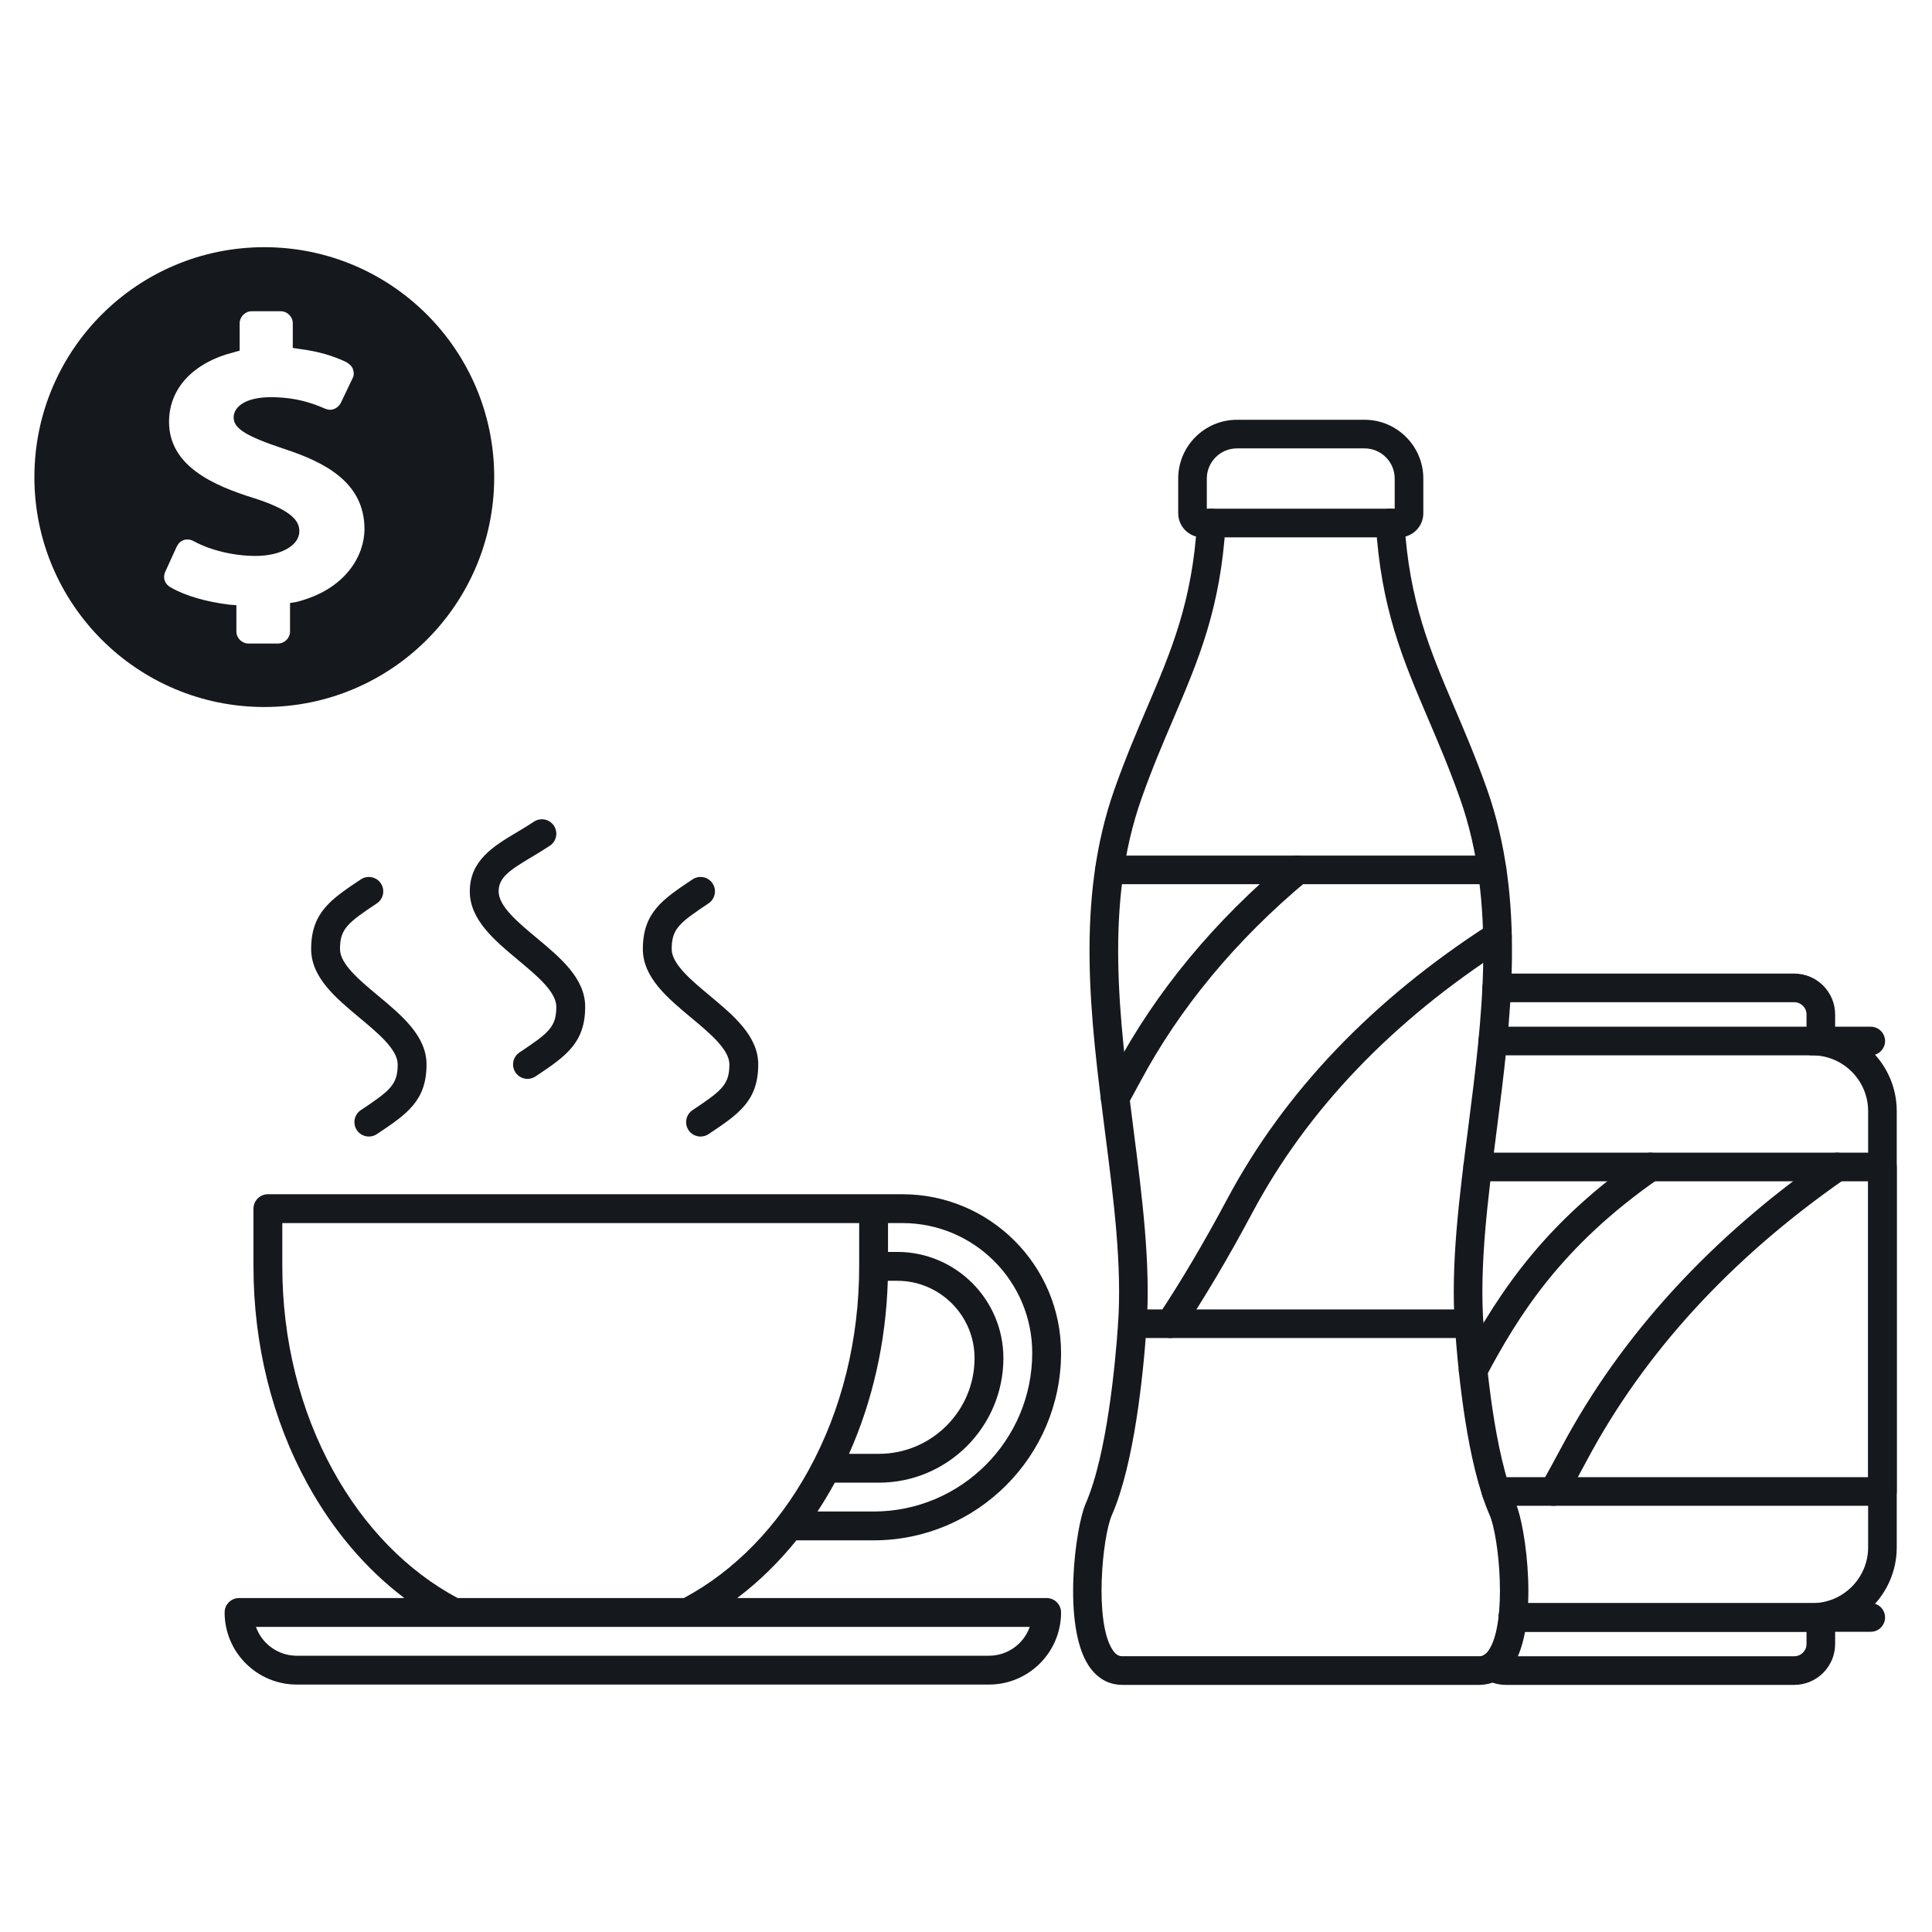 <svg xmlns="http://www.w3.org/2000/svg" xmlns:xlink="http://www.w3.org/1999/xlink" width="500" zoomAndPan="magnify" viewBox="0 0 375 375" height="500" preserveAspectRatio="xMidYMid meet" version="1.2"><defs><clipPath id="7583236216"><path d="M 6.676 47.98 L 95.926 47.98 L 95.926 137.23 L 6.676 137.23 Z M 6.676 47.98 "/></clipPath><clipPath id="2575b00336"><path d="M 43.555 231 L 206 231 L 206 327 L 43.555 327 Z M 43.555 231 "/></clipPath><clipPath id="8fc010ce69"><path d="M 208 98 L 297 98 L 297 327.285 L 208 327.285 Z M 208 98 "/></clipPath><clipPath id="e344e379e2"><path d="M 228 81.453 L 277 81.453 L 277 105 L 228 105 Z M 228 81.453 "/></clipPath><clipPath id="f5e6a85880"><path d="M 290 199 L 368.488 199 L 368.488 317 L 290 317 Z M 290 199 "/></clipPath><clipPath id="2d2a5547db"><path d="M 284 223 L 368.488 223 L 368.488 293 L 284 293 Z M 284 223 "/></clipPath><clipPath id="4324910188"><path d="M 286 311 L 357 311 L 357 327.285 L 286 327.285 Z M 286 311 "/></clipPath></defs><g id="e5615cd291"><g clip-rule="nonzero" clip-path="url(#7583236216)"><path style=" stroke:none;fill-rule:nonzero;fill:#15181d;fill-opacity:1;" d="M 51.301 137.23 C 75.953 137.23 95.926 117.258 95.926 92.605 C 95.926 67.957 75.953 47.98 51.301 47.98 C 26.652 47.98 6.676 67.957 6.676 92.605 C 6.676 117.258 26.652 137.23 51.301 137.23 Z M 32.07 110.988 L 34.301 106.102 C 34.621 105.461 35.047 105.039 35.684 104.824 C 35.895 104.719 36.215 104.719 36.426 104.719 C 36.852 104.719 37.172 104.824 37.594 105.039 C 40.891 106.844 45.457 107.906 49.602 107.906 C 54.488 107.906 58.102 105.887 58.102 103.125 C 58.102 101.32 57.039 99.195 49.496 96.75 C 41.207 94.199 32.812 90.375 32.812 81.875 C 32.812 75.395 37.488 70.398 45.352 68.383 L 46.52 68.062 L 46.52 62.75 C 46.52 61.477 47.582 60.414 48.859 60.414 L 54.488 60.414 C 55.766 60.414 56.828 61.477 56.828 62.75 L 56.828 67.531 L 58.207 67.742 C 61.609 68.168 64.582 69.02 67.238 70.293 C 67.77 70.613 68.301 71.039 68.516 71.676 C 68.727 72.312 68.727 72.949 68.406 73.48 L 66.176 78.156 C 65.75 79.008 64.902 79.539 64.051 79.539 C 63.734 79.539 63.414 79.43 63.094 79.324 C 61.609 78.688 58.102 77.094 52.578 77.094 C 47.582 77.094 45.352 79.008 45.352 81.023 C 45.352 83.148 47.688 84.637 55.02 87.082 C 62.777 89.633 70.746 93.457 70.746 102.699 C 70.746 107.695 67.238 114.387 57.57 116.832 L 56.297 117.043 L 56.297 122.57 C 56.297 123.844 55.234 124.906 53.957 124.906 L 48.219 124.906 C 46.945 124.906 45.883 123.844 45.883 122.57 L 45.883 117.469 L 44.5 117.363 C 40.145 116.832 36 115.664 33.238 114.07 C 31.965 113.43 31.539 112.156 32.07 110.988 Z M 32.07 110.988 "/></g><path style=" stroke:none;fill-rule:nonzero;fill:#15181d;fill-opacity:1;" d="M 69.801 197.559 C 73.434 200.59 77.191 203.719 77.191 206.605 C 77.191 210.547 75.707 211.695 70.039 215.477 C 68.754 216.332 68.406 218.07 69.262 219.355 C 69.805 220.168 70.691 220.602 71.594 220.602 C 72.129 220.602 72.668 220.453 73.145 220.133 C 78.953 216.262 82.789 213.703 82.789 206.605 C 82.789 201.098 78.008 197.113 73.383 193.262 C 69.75 190.23 65.992 187.102 65.992 184.215 C 65.992 180.277 67.477 179.125 73.145 175.344 C 74.43 174.488 74.777 172.75 73.922 171.465 C 73.062 170.176 71.324 169.832 70.039 170.688 C 64.23 174.559 60.395 177.117 60.395 184.215 C 60.395 189.723 65.176 193.707 69.801 197.559 "/><path style=" stroke:none;fill-rule:nonzero;fill:#15181d;fill-opacity:1;" d="M 100.59 186.363 C 104.223 189.391 107.98 192.523 107.98 195.41 C 107.98 199.348 106.5 200.5 100.832 204.277 C 99.543 205.137 99.199 206.875 100.055 208.16 C 100.594 208.969 101.48 209.406 102.387 209.406 C 102.918 209.406 103.461 209.254 103.938 208.938 C 109.742 205.062 113.582 202.508 113.582 195.41 C 113.582 189.902 108.801 185.918 104.176 182.062 C 100.543 179.035 96.785 175.906 96.785 173.016 C 96.785 170.301 98.973 168.871 103.164 166.367 C 104.316 165.68 105.508 164.965 106.734 164.148 C 108.023 163.289 108.367 161.555 107.512 160.266 C 106.656 158.98 104.918 158.633 103.629 159.492 C 102.52 160.23 101.387 160.906 100.293 161.559 C 95.816 164.234 91.188 167 91.188 173.016 C 91.188 178.527 95.969 182.512 100.59 186.363 "/><path style=" stroke:none;fill-rule:nonzero;fill:#15181d;fill-opacity:1;" d="M 134.184 197.559 C 137.816 200.59 141.574 203.719 141.574 206.605 C 141.574 210.547 140.09 211.695 134.422 215.477 C 133.137 216.332 132.789 218.07 133.645 219.355 C 134.184 220.168 135.07 220.602 135.977 220.602 C 136.512 220.602 137.051 220.453 137.527 220.133 C 143.336 216.262 147.172 213.703 147.172 206.605 C 147.172 201.098 142.391 197.113 137.766 193.262 C 134.133 190.23 130.375 187.102 130.375 184.215 C 130.375 180.277 131.859 179.125 137.527 175.344 C 138.812 174.488 139.16 172.75 138.305 171.465 C 137.445 170.176 135.707 169.832 134.422 170.688 C 128.613 174.559 124.777 177.117 124.777 184.215 C 124.777 189.723 129.559 193.707 134.184 197.559 "/><g clip-rule="nonzero" clip-path="url(#2575b00336)"><path style=" stroke:none;fill-rule:nonzero;fill:#15181d;fill-opacity:1;" d="M 191.957 321.375 L 57.598 321.375 C 53.945 321.375 50.832 319.035 49.68 315.777 L 199.875 315.777 C 198.723 319.035 195.609 321.375 191.957 321.375 Z M 64.637 285.406 C 58.199 273.723 54.797 260.023 54.797 245.797 L 54.797 237.398 L 166.766 237.398 L 166.766 245.797 C 166.766 259.969 163.391 273.617 157 285.27 C 150.934 296.336 142.551 304.934 132.734 310.18 L 88.824 310.18 C 79.051 304.957 70.699 296.41 64.637 285.406 Z M 172.32 248.598 L 174.145 248.598 C 182.426 248.598 189.16 255.332 189.16 263.609 C 189.16 273.852 180.824 282.188 170.582 282.188 L 164.793 282.188 C 169.316 272.059 171.965 260.605 172.32 248.598 Z M 172.363 237.398 L 175.164 237.398 C 189.055 237.398 200.355 248.699 200.355 262.594 C 200.355 279.57 186.543 293.383 169.566 293.383 L 158.672 293.383 C 159.863 291.582 160.98 289.711 162.031 287.785 L 170.582 287.785 C 183.914 287.785 194.758 276.941 194.758 263.609 C 194.758 252.242 185.512 242.996 174.145 242.996 L 172.363 242.996 Z M 203.156 310.18 L 143.09 310.18 C 147.312 306.992 151.156 303.223 154.578 298.98 L 169.566 298.98 C 189.633 298.98 205.953 282.656 205.953 262.594 C 205.953 245.613 192.141 231.801 175.164 231.801 L 51.996 231.801 C 50.453 231.801 49.199 233.055 49.199 234.602 L 49.199 245.797 C 49.199 260.965 52.84 275.598 59.73 288.105 C 64.68 297.086 71.062 304.578 78.48 310.18 L 46.398 310.18 C 44.852 310.18 43.598 311.434 43.598 312.977 C 43.598 320.695 49.879 326.973 57.598 326.973 L 191.957 326.973 C 199.676 326.973 205.953 320.695 205.953 312.977 C 205.953 311.434 204.703 310.18 203.156 310.18 "/></g><g clip-rule="nonzero" clip-path="url(#8fc010ce69)"><path style=" stroke:none;fill-rule:nonzero;fill:#15181d;fill-opacity:1;" d="M 287.117 327.035 L 217.836 327.035 C 215.969 327.035 213.32 326.379 211.285 323.27 C 206.176 315.457 208.73 296.418 210.727 291.852 C 214.887 282.34 216.504 264.379 217.008 257.102 C 217.805 245.617 216.191 233.062 214.488 219.773 C 211.648 197.617 208.707 174.707 216.332 153.148 C 218.441 147.188 220.574 142.184 222.641 137.344 C 227.355 126.309 231.422 116.781 232.355 101.344 C 232.449 99.809 233.77 98.648 235.293 98.738 C 236.824 98.832 237.992 100.148 237.898 101.676 C 236.902 118.07 232.66 128.012 227.75 139.52 C 225.715 144.281 223.613 149.199 221.566 154.992 C 214.383 175.301 217.23 197.543 219.992 219.055 C 221.73 232.625 223.375 245.445 222.547 257.473 C 221.898 266.875 220.16 284.137 215.816 294.07 C 213.961 298.309 212.375 314.773 215.938 320.219 C 216.66 321.32 217.305 321.469 217.836 321.469 L 287.117 321.469 C 287.648 321.469 288.293 321.32 289.016 320.219 C 292.57 314.781 290.988 298.309 289.133 294.07 C 284.789 284.129 283.051 266.875 282.398 257.473 C 281.566 245.441 283.211 232.625 284.953 219.055 C 287.711 197.543 290.566 175.301 283.383 154.992 C 281.332 149.199 279.234 144.277 277.199 139.516 C 272.289 128.012 268.043 118.07 267.051 101.672 C 266.953 100.137 268.121 98.82 269.656 98.73 C 271.176 98.637 272.504 99.805 272.594 101.336 C 273.527 116.777 277.598 126.305 282.305 137.34 C 284.371 142.176 286.504 147.184 288.617 153.145 C 296.238 174.695 293.305 197.605 290.461 219.766 C 288.754 233.055 287.145 245.613 287.938 257.098 C 288.438 264.375 290.059 282.336 294.223 291.848 C 296.215 296.414 298.773 315.453 293.66 323.262 C 291.633 326.379 288.984 327.035 287.117 327.035 Z M 287.117 327.035 "/></g><path style=" stroke:none;fill-rule:nonzero;fill:#15181d;fill-opacity:1;" d="M 285.156 259.711 L 219.805 259.711 C 218.27 259.711 217.027 258.469 217.027 256.934 C 217.027 255.402 218.27 254.156 219.805 254.156 L 285.156 254.156 C 286.688 254.156 287.934 255.402 287.934 256.934 C 287.934 258.469 286.688 259.711 285.156 259.711 Z M 289.609 171.621 L 215.348 171.621 C 213.816 171.621 212.57 170.379 212.57 168.844 C 212.57 167.312 213.816 166.066 215.348 166.066 L 289.609 166.066 C 291.145 166.066 292.387 167.312 292.387 168.844 C 292.387 170.379 291.145 171.621 289.609 171.621 Z M 289.609 171.621 "/><path style=" stroke:none;fill-rule:nonzero;fill:#15181d;fill-opacity:1;" d="M 227.113 259.711 C 226.586 259.711 226.055 259.562 225.582 259.246 C 224.305 258.395 223.953 256.672 224.805 255.395 C 229.215 248.75 233.715 241.145 238.172 232.789 C 249.27 211.969 266.422 194.004 289.148 179.398 C 290.438 178.57 292.16 178.945 292.988 180.234 C 293.816 181.523 293.445 183.246 292.156 184.07 C 270.238 198.16 253.723 215.43 243.07 235.406 C 238.531 243.922 233.941 251.68 229.43 258.473 C 228.898 259.277 228.016 259.711 227.113 259.711 Z M 227.113 259.711 "/><path style=" stroke:none;fill-rule:nonzero;fill:#15181d;fill-opacity:1;" d="M 216.441 215.902 C 215.988 215.902 215.527 215.789 215.105 215.555 C 213.758 214.816 213.27 213.121 214.016 211.785 C 214.781 210.395 215.555 208.977 216.336 207.512 C 224.383 192.422 235.75 178.695 250.117 166.711 C 251.293 165.727 253.043 165.887 254.027 167.066 C 255.012 168.246 254.848 169.996 253.672 170.977 C 239.855 182.5 228.941 195.672 221.238 210.121 C 220.441 211.613 219.66 213.051 218.875 214.469 C 218.371 215.383 217.422 215.902 216.441 215.902 Z M 216.441 215.902 "/><g clip-rule="nonzero" clip-path="url(#e344e379e2)"><path style=" stroke:none;fill-rule:nonzero;fill:#15181d;fill-opacity:1;" d="M 271.586 104.297 L 233.363 104.297 C 230.789 104.297 228.688 102.199 228.688 99.621 L 228.688 92.887 C 228.688 86.598 233.805 81.477 240.098 81.477 L 264.855 81.477 C 271.145 81.477 276.266 86.594 276.266 92.887 L 276.266 99.621 C 276.266 102.199 274.172 104.297 271.586 104.297 Z M 234.242 98.742 L 270.711 98.742 L 270.711 92.887 C 270.711 89.66 268.082 87.031 264.855 87.031 L 240.098 87.031 C 236.871 87.031 234.242 89.66 234.242 92.887 Z M 234.242 98.742 "/></g><g clip-rule="nonzero" clip-path="url(#f5e6a85880)"><path style=" stroke:none;fill-rule:nonzero;fill:#15181d;fill-opacity:1;" d="M 351.766 316.727 L 293.637 316.727 C 292.105 316.727 290.859 315.48 290.859 313.945 C 290.859 312.414 292.105 311.168 293.637 311.168 L 351.766 311.168 C 357.738 311.168 362.602 306.309 362.602 300.336 L 362.602 215.672 C 362.602 209.699 357.738 204.84 351.766 204.84 C 350.234 204.84 348.988 203.594 348.988 202.062 C 348.988 200.527 350.234 199.285 351.766 199.285 C 360.805 199.285 368.156 206.641 368.156 215.672 L 368.156 300.328 C 368.16 309.367 360.805 316.727 351.766 316.727 Z M 351.766 316.727 "/></g><g clip-rule="nonzero" clip-path="url(#2d2a5547db)"><path style=" stroke:none;fill-rule:nonzero;fill:#15181d;fill-opacity:1;" d="M 365.383 292.273 L 290.371 292.273 C 288.84 292.273 287.594 291.031 287.594 289.496 C 287.594 287.965 288.84 286.719 290.371 286.719 L 362.605 286.719 L 362.605 229.289 L 286.816 229.289 C 285.281 229.289 284.039 228.047 284.039 226.512 C 284.039 224.98 285.281 223.734 286.816 223.734 L 365.383 223.734 C 366.918 223.734 368.16 224.98 368.16 226.512 L 368.16 289.5 C 368.16 291.031 366.918 292.273 365.383 292.273 Z M 365.383 292.273 "/></g><path style=" stroke:none;fill-rule:nonzero;fill:#15181d;fill-opacity:1;" d="M 301.539 292.273 C 301.078 292.273 300.609 292.156 300.184 291.918 C 298.844 291.168 298.371 289.473 299.121 288.137 C 300.445 285.781 301.781 283.328 303.105 280.855 C 314.684 259.145 332.141 240.09 354.984 224.23 C 356.246 223.352 357.973 223.668 358.852 224.93 C 359.723 226.191 359.41 227.918 358.152 228.797 C 336.035 244.152 319.16 262.547 308.004 283.473 C 306.668 285.984 305.305 288.473 303.965 290.863 C 303.457 291.762 302.512 292.273 301.539 292.273 Z M 301.539 292.273 "/><path style=" stroke:none;fill-rule:nonzero;fill:#15181d;fill-opacity:1;" d="M 363.113 204.84 L 289.75 204.84 C 288.215 204.84 286.973 203.594 286.973 202.062 C 286.973 200.527 288.215 199.285 289.75 199.285 L 363.113 199.285 C 364.645 199.285 365.891 200.527 365.891 202.062 C 365.891 203.594 364.645 204.84 363.113 204.84 Z M 363.113 204.84 "/><path style=" stroke:none;fill-rule:nonzero;fill:#15181d;fill-opacity:1;" d="M 353.422 204.84 C 351.891 204.84 350.645 203.594 350.645 202.062 L 350.645 196.906 C 350.645 195.594 349.578 194.527 348.266 194.527 L 290.512 194.527 C 288.977 194.527 287.734 193.285 287.734 191.75 C 287.734 190.219 288.977 188.973 290.512 188.973 L 348.266 188.973 C 352.641 188.973 356.199 192.535 356.199 196.906 L 356.199 202.062 C 356.199 203.594 354.957 204.84 353.422 204.84 Z M 353.422 204.84 "/><g clip-rule="nonzero" clip-path="url(#4324910188)"><path style=" stroke:none;fill-rule:nonzero;fill:#15181d;fill-opacity:1;" d="M 348.266 327.035 L 292.293 327.035 C 290.848 327.035 289.434 326.641 288.199 325.891 C 286.887 325.098 286.465 323.387 287.262 322.074 C 288.055 320.762 289.766 320.34 291.078 321.137 C 291.445 321.359 291.867 321.477 292.293 321.477 L 348.266 321.477 C 349.578 321.477 350.645 320.406 350.645 319.098 L 350.645 313.941 C 350.645 312.406 351.891 311.164 353.422 311.164 C 354.957 311.164 356.199 312.406 356.199 313.941 L 356.199 319.098 C 356.199 323.477 352.641 327.035 348.266 327.035 Z M 348.266 327.035 "/></g><path style=" stroke:none;fill-rule:nonzero;fill:#15181d;fill-opacity:1;" d="M 363.113 316.727 L 293.637 316.727 C 292.105 316.727 290.859 315.48 290.859 313.945 C 290.859 312.414 292.105 311.168 293.637 311.168 L 363.113 311.168 C 364.645 311.168 365.891 312.414 365.891 313.945 C 365.891 315.48 364.645 316.727 363.113 316.727 Z M 363.113 316.727 "/><path style=" stroke:none;fill-rule:nonzero;fill:#15181d;fill-opacity:1;" d="M 285.934 268.75 C 285.492 268.75 285.043 268.645 284.629 268.422 C 283.27 267.703 282.762 266.02 283.484 264.668 C 291.582 249.473 300.684 236.785 318.762 224.227 C 320.023 223.352 321.75 223.668 322.629 224.93 C 323.5 226.191 323.188 227.918 321.926 228.797 C 302.844 242.047 294.605 255.605 288.383 267.285 C 287.887 268.219 286.926 268.75 285.934 268.75 Z M 285.934 268.75 "/></g></svg>